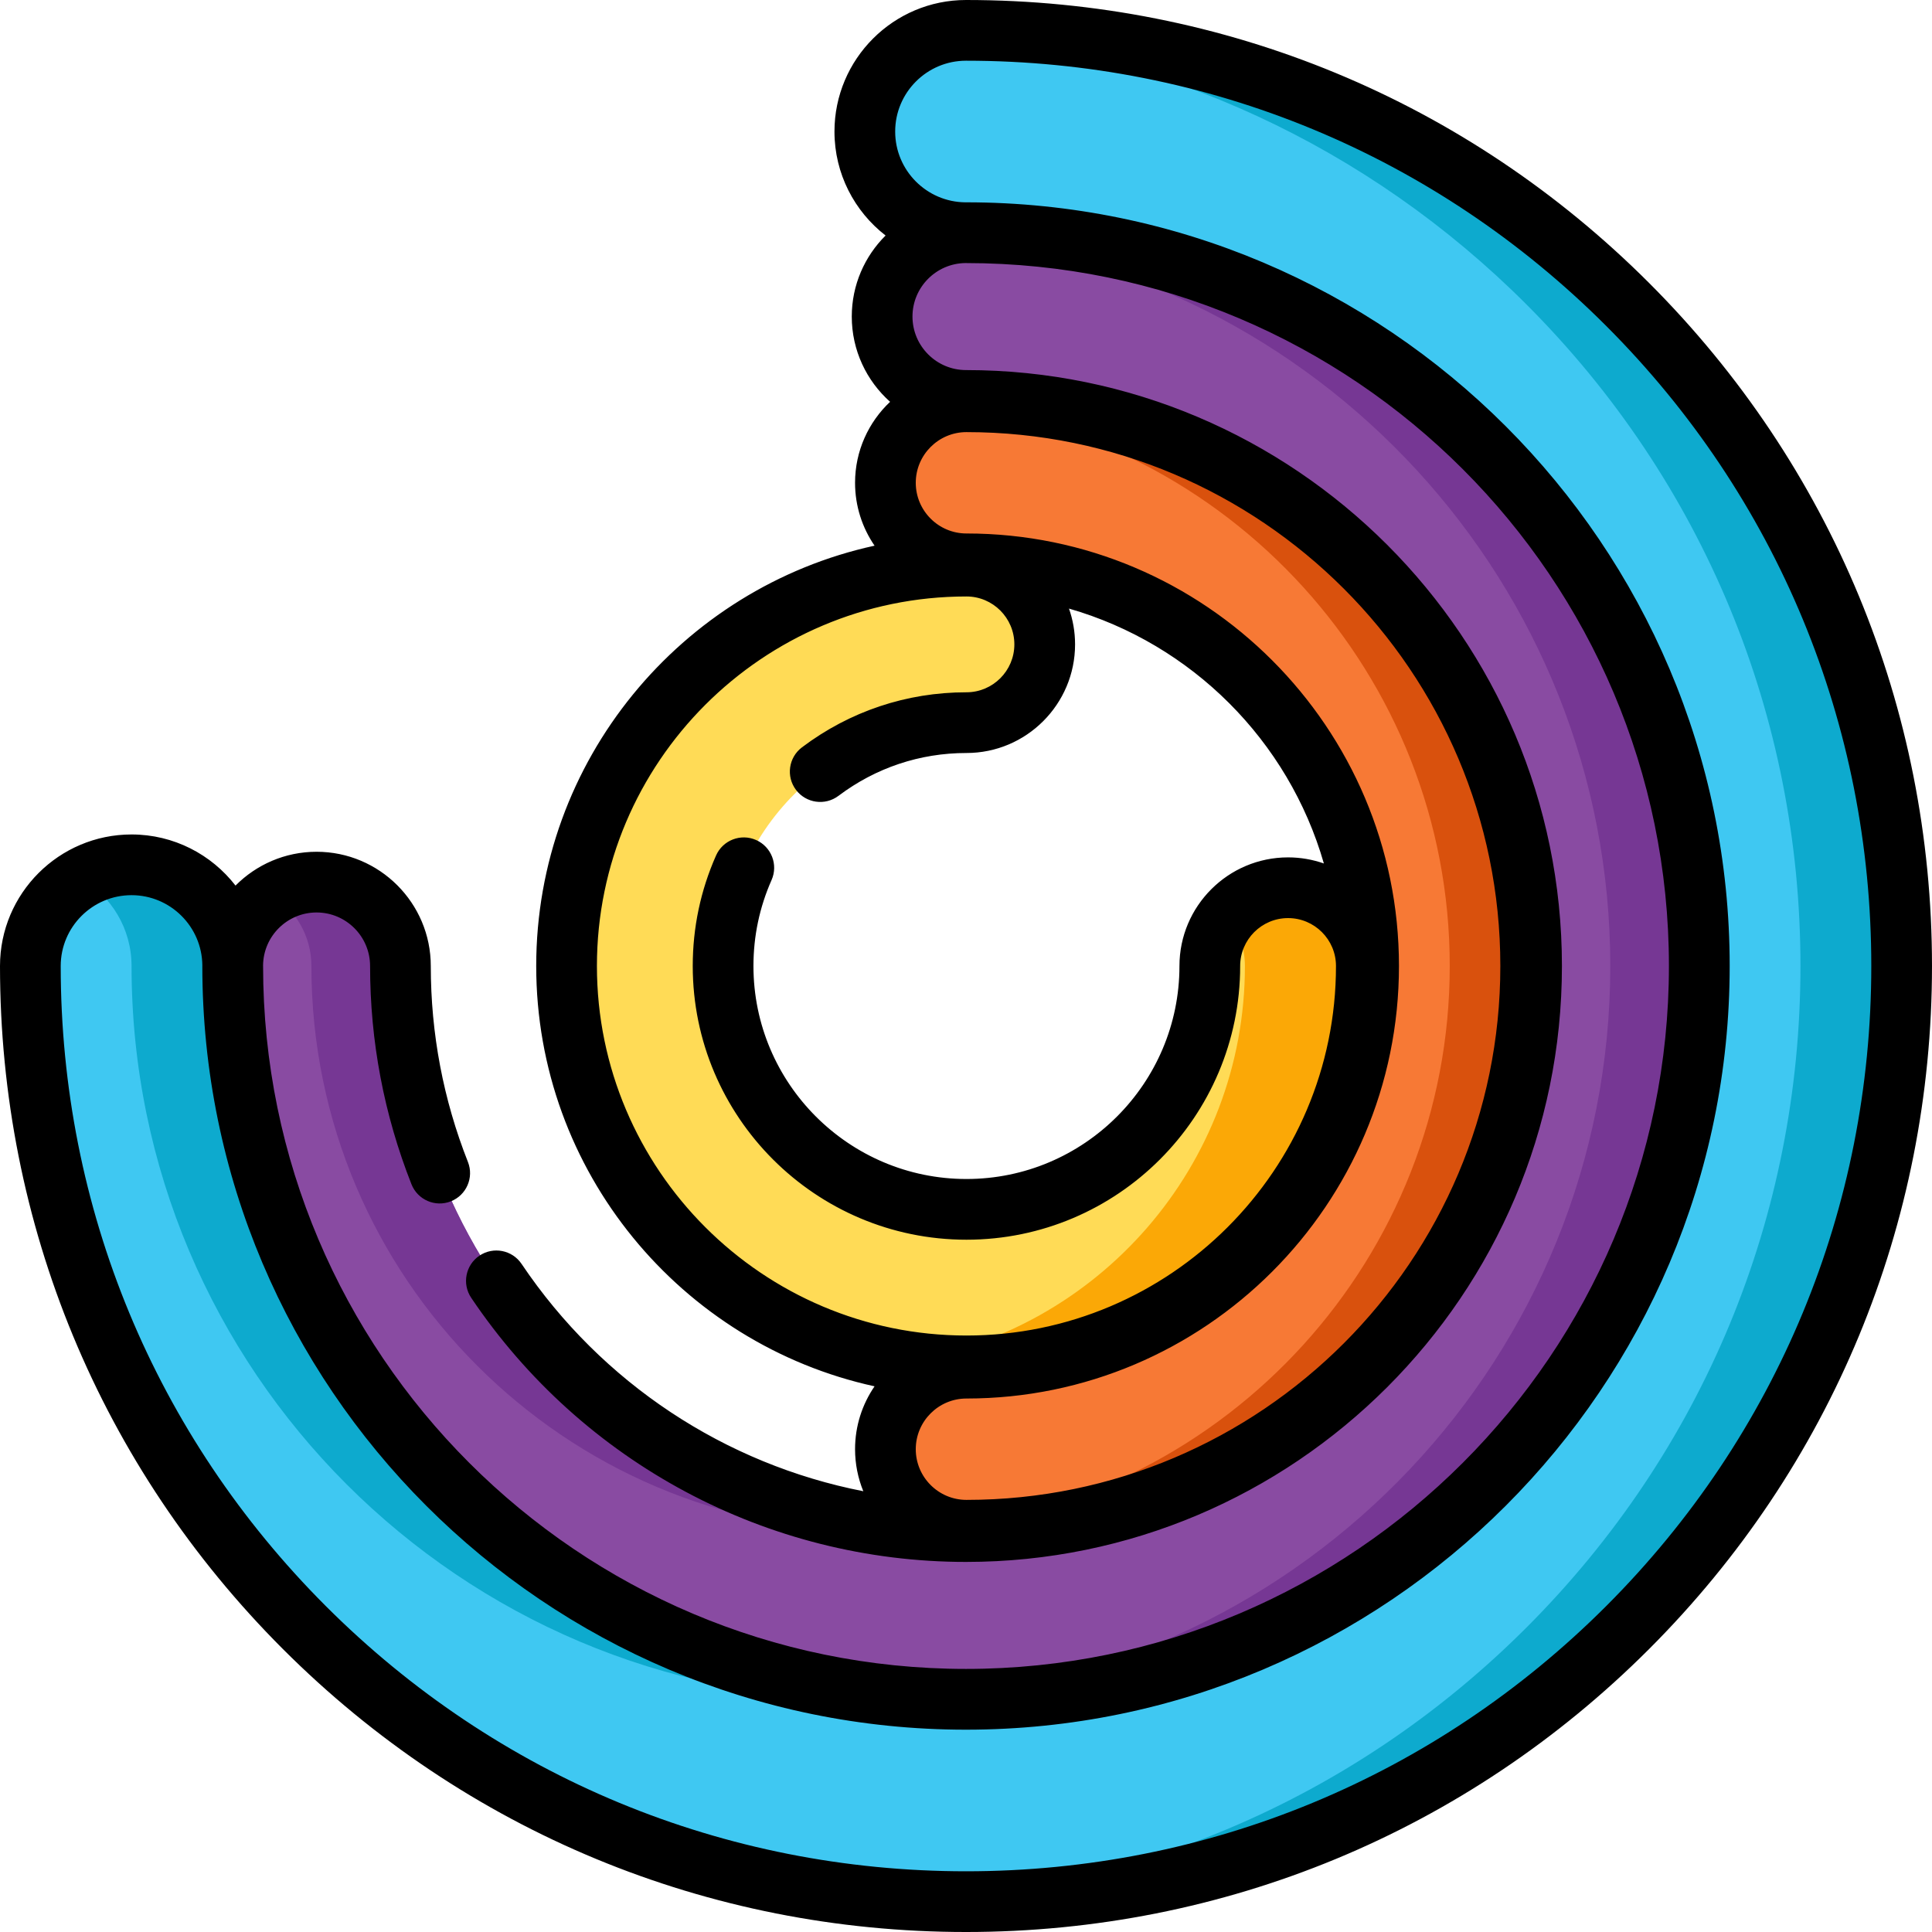 <?xml version="1.0" encoding="iso-8859-1"?>
<!-- Uploaded to: SVG Repo, www.svgrepo.com, Generator: SVG Repo Mixer Tools -->
<svg height="800px" width="800px" version="1.1" id="Layer_1" xmlns="http://www.w3.org/2000/svg" xmlns:xlink="http://www.w3.org/1999/xlink" 
	 viewBox="0 0 512.001 512.001" xml:space="preserve">
<path style="fill:#FFDB56;" d="M256.121,361.973c-58.433,0-105.973-47.539-105.973-105.973s47.54-105.973,105.973-105.973
	c11.455,0,20.741,9.285,20.741,20.741c0,11.455-9.285,20.741-20.741,20.741c-35.562,0-64.492,28.931-64.492,64.491
	s28.931,64.491,64.492,64.491c35.56,0,64.491-28.931,64.491-64.491c0-11.455,9.285-20.741,20.741-20.741
	c11.455,0,20.741,9.285,20.741,20.741C362.093,314.433,314.554,361.973,256.121,361.973z"/>
<path style="fill:#FBA806;" d="M341.353,235.258c-6.493,0-12.285,2.988-16.089,7.66c2.906,3.57,4.652,8.119,4.652,13.08
	c0,52.965-39.057,96.98-89.884,104.754c5.247,0.802,10.621,1.22,16.089,1.22c58.433,0,105.972-47.539,105.972-105.973
	C362.093,244.545,352.807,235.258,341.353,235.258z"/>
<path style="fill:#F77935;" d="M256.121,405.53c-11.862,0-21.476-9.615-21.476-21.476c0-11.862,9.615-21.476,21.476-21.476
	c58.767,0,106.576-47.81,106.576-106.577s-47.81-106.577-106.576-106.577c-11.862,0-21.476-9.615-21.476-21.476
	s9.615-21.476,21.476-21.476c82.452,0,149.529,67.078,149.529,149.53S338.571,405.53,256.121,405.53z"/>
<path style="fill:#D9510D;" d="M256.121,106.47c-2.015,0-3.958,0.298-5.808,0.817c75.126,7.846,133.885,71.545,133.885,148.713
	s-58.759,140.867-133.885,148.713c1.85,0.519,3.793,0.817,5.808,0.817c82.452,0,149.529-67.079,149.529-149.53
	S338.571,106.47,256.121,106.47z"/>
<path style="fill:#894BA2;" d="M256.002,450.338c-107.159,0-194.338-87.18-194.338-194.339c0-12.277,9.951-22.228,22.228-22.228
	s22.228,9.951,22.228,22.228c0,82.645,67.236,149.882,149.882,149.882s149.882-67.237,149.882-149.882
	s-67.236-149.881-149.882-149.881c-12.277,0-22.228-9.951-22.228-22.228s9.951-22.228,22.228-22.228
	c107.159,0,194.339,87.18,194.339,194.339S363.16,450.338,256.002,450.338z"/>
<g>
	<path style="fill:#763794;" d="M82.523,256c0,82.645,67.236,149.882,149.882,149.882c3.971,0,7.905-0.159,11.798-0.463
		C167.052,399.382,106.12,334.674,106.12,256c0-12.277-9.951-22.229-22.228-22.229c-4.34,0-8.377,1.264-11.798,3.414
		C78.351,241.117,82.523,248.063,82.523,256z"/>
	<path style="fill:#763794;" d="M256.002,61.661c-2.043,0-4.014,0.298-5.893,0.815C349,71.45,426.743,154.809,426.743,256
		c0,103.197-80.856,187.849-182.541,193.97c3.904,0.235,7.836,0.369,11.798,0.369c107.159,0,194.339-87.18,194.339-194.339
		S363.16,61.661,256.002,61.661z"/>
</g>
<path style="fill:#3FC8F2;" d="M256.002,503.956c-66.231,0-128.499-25.792-175.331-72.625C33.837,384.498,8.046,322.231,8.046,256
	c0-14.809,12.005-26.815,26.815-26.815S61.675,241.191,61.675,256c0,107.151,87.174,194.326,194.326,194.326
	c107.151,0,194.326-87.174,194.326-194.326S363.153,61.674,256.002,61.674c-14.809,0-26.815-12.005-26.815-26.815
	s12.005-26.815,26.815-26.815c66.231,0,128.499,25.792,175.331,72.625s72.625,109.1,72.625,175.331s-25.792,128.499-72.625,175.331
	S322.233,503.956,256.002,503.956z"/>
<g>
	<path style="fill:#0DAACE;" d="M34.861,256c0,107.151,87.174,194.326,194.326,194.326c4.507,0,8.975-0.167,13.407-0.471
		C141.674,442.944,61.675,358.644,61.675,256c0-14.809-12.005-26.815-26.815-26.815c-4.886,0-9.462,1.314-13.407,3.596
		C29.467,237.419,34.861,246.076,34.861,256z"/>
	<path style="fill:#0DAACE;" d="M431.333,80.669C384.5,33.837,322.233,8.044,256.002,8.044c-2.279,0-4.49,0.286-6.603,0.822
		c58.61,4.698,113.084,29.767,155.119,71.803c46.832,46.832,72.625,109.1,72.625,175.331s-25.792,128.499-72.625,175.331
		c-43.658,43.658-100.732,69.021-161.924,72.26c4.449,0.236,8.919,0.365,13.407,0.365c66.231,0,128.499-25.792,175.331-72.625
		s72.625-109.1,72.625-175.331S478.165,127.501,431.333,80.669z"/>
</g>
<path d="M437.021,74.98C388.668,26.628,324.381,0,256.002,0c-19.221,0-34.859,15.637-34.859,34.859
	c0,11.199,5.314,21.174,13.546,27.556c-5.529,5.488-8.959,13.088-8.959,21.475c0,8.974,3.93,17.046,10.154,22.594
	c-5.709,5.387-9.283,13.013-9.283,21.462c0,6.178,1.911,11.916,5.169,16.663c-51.207,11.186-89.666,56.878-89.666,111.391
	s38.459,100.205,89.666,111.391c-3.257,4.745-5.169,10.483-5.169,16.663c0,3.94,0.782,7.699,2.188,11.139
	c-36.575-7.155-69.251-28.555-90.565-60.242c-2.48-3.689-7.479-4.666-11.165-2.186c-3.686,2.481-4.665,7.479-2.185,11.165
	c29.481,43.83,78.5,69.998,131.128,69.998c87.081,0,157.926-70.845,157.926-157.926S343.083,98.074,256.002,98.074
	c-7.821,0-14.185-6.363-14.185-14.184c0-7.766,6.275-14.086,14.019-14.176c0.055,0,0.109,0.004,0.165,0.004
	c102.716,0,186.282,83.565,186.282,186.282s-83.566,186.282-186.282,186.282S69.72,358.716,69.72,256
	c0-0.054-0.003-0.105-0.004-0.159c0.086-7.747,6.409-14.026,14.176-14.026c7.821,0,14.184,6.364,14.184,14.185
	c0,19.95,3.691,39.409,10.968,57.84c1.631,4.133,6.304,6.161,10.436,4.527c4.133-1.631,6.159-6.305,4.527-10.436
	c-6.531-16.54-9.843-34.013-9.843-51.93c0-16.693-13.58-30.274-30.273-30.274c-8.388,0-15.988,3.431-21.476,8.96
	c-6.382-8.232-16.357-13.546-27.556-13.546c-19.221,0-34.859,15.637-34.859,34.859c0,68.38,26.629,132.667,74.981,181.02
	c48.352,48.352,112.64,74.98,181.019,74.98s132.667-26.628,181.019-74.98c48.352-48.352,74.981-112.64,74.981-181.02
	S485.373,123.332,437.021,74.98z M370.741,256c0-63.203-51.419-114.622-114.621-114.622c-7.406,0-13.432-6.025-13.432-13.431
	c0-7.406,6.026-13.432,13.432-13.432c78.015,0,141.486,63.47,141.486,141.486s-63.47,141.486-141.486,141.486
	c-7.406,0-13.432-6.026-13.432-13.432s6.026-13.432,13.432-13.432C319.323,370.622,370.741,319.203,370.741,256z M158.191,256
	c0-53.998,43.931-97.929,97.929-97.929c7.001,0,12.696,5.695,12.696,12.696c0,7.001-5.695,12.697-12.696,12.697
	c-15.86,0-30.935,5.047-43.597,14.595c-3.547,2.675-4.255,7.718-1.58,11.266c2.674,3.546,7.718,4.254,11.266,1.58
	c9.848-7.427,21.574-11.351,33.911-11.351c15.872,0,28.785-12.913,28.785-28.786c0-3.324-0.573-6.515-1.614-9.488
	c32.525,9.344,58.206,35.025,67.549,67.55c-2.973-1.041-6.164-1.614-9.488-1.614c-15.872,0-28.785,12.913-28.785,28.785
	c0,31.125-25.322,56.447-56.447,56.447s-56.448-25.322-56.448-56.447c0-7.921,1.615-15.584,4.8-22.774
	c1.8-4.062-0.035-8.813-4.097-10.613c-4.061-1.799-8.813,0.035-10.613,4.097c-4.099,9.255-6.178,19.109-6.178,29.29
	c0,39.997,32.539,72.536,72.537,72.536c39.997,0,72.536-32.539,72.536-72.536c0-7.001,5.695-12.696,12.696-12.696
	s12.696,5.695,12.696,12.696c0,53.998-43.93,97.929-97.928,97.929C202.121,353.929,158.191,309.998,158.191,256z M425.644,425.642
	c-45.313,45.313-105.56,70.269-169.643,70.269s-124.329-24.956-169.642-70.269C41.046,380.33,16.09,320.083,16.09,256
	c0-10.349,8.421-18.77,18.77-18.77c10.297,0,18.676,8.335,18.763,18.611c0,0.054-0.004,0.105-0.004,0.159
	c0,111.595,90.789,202.384,202.383,202.384S458.385,367.595,458.385,256S367.596,53.616,256.002,53.616
	c-0.056,0-0.11,0.004-0.165,0.004c-10.273-0.09-18.605-8.468-18.605-18.762c0-10.349,8.421-18.77,18.77-18.77
	c64.083,0,124.329,24.956,169.643,70.269C470.958,131.67,495.913,191.917,495.913,256S470.957,380.33,425.644,425.642z"/>
</svg>
